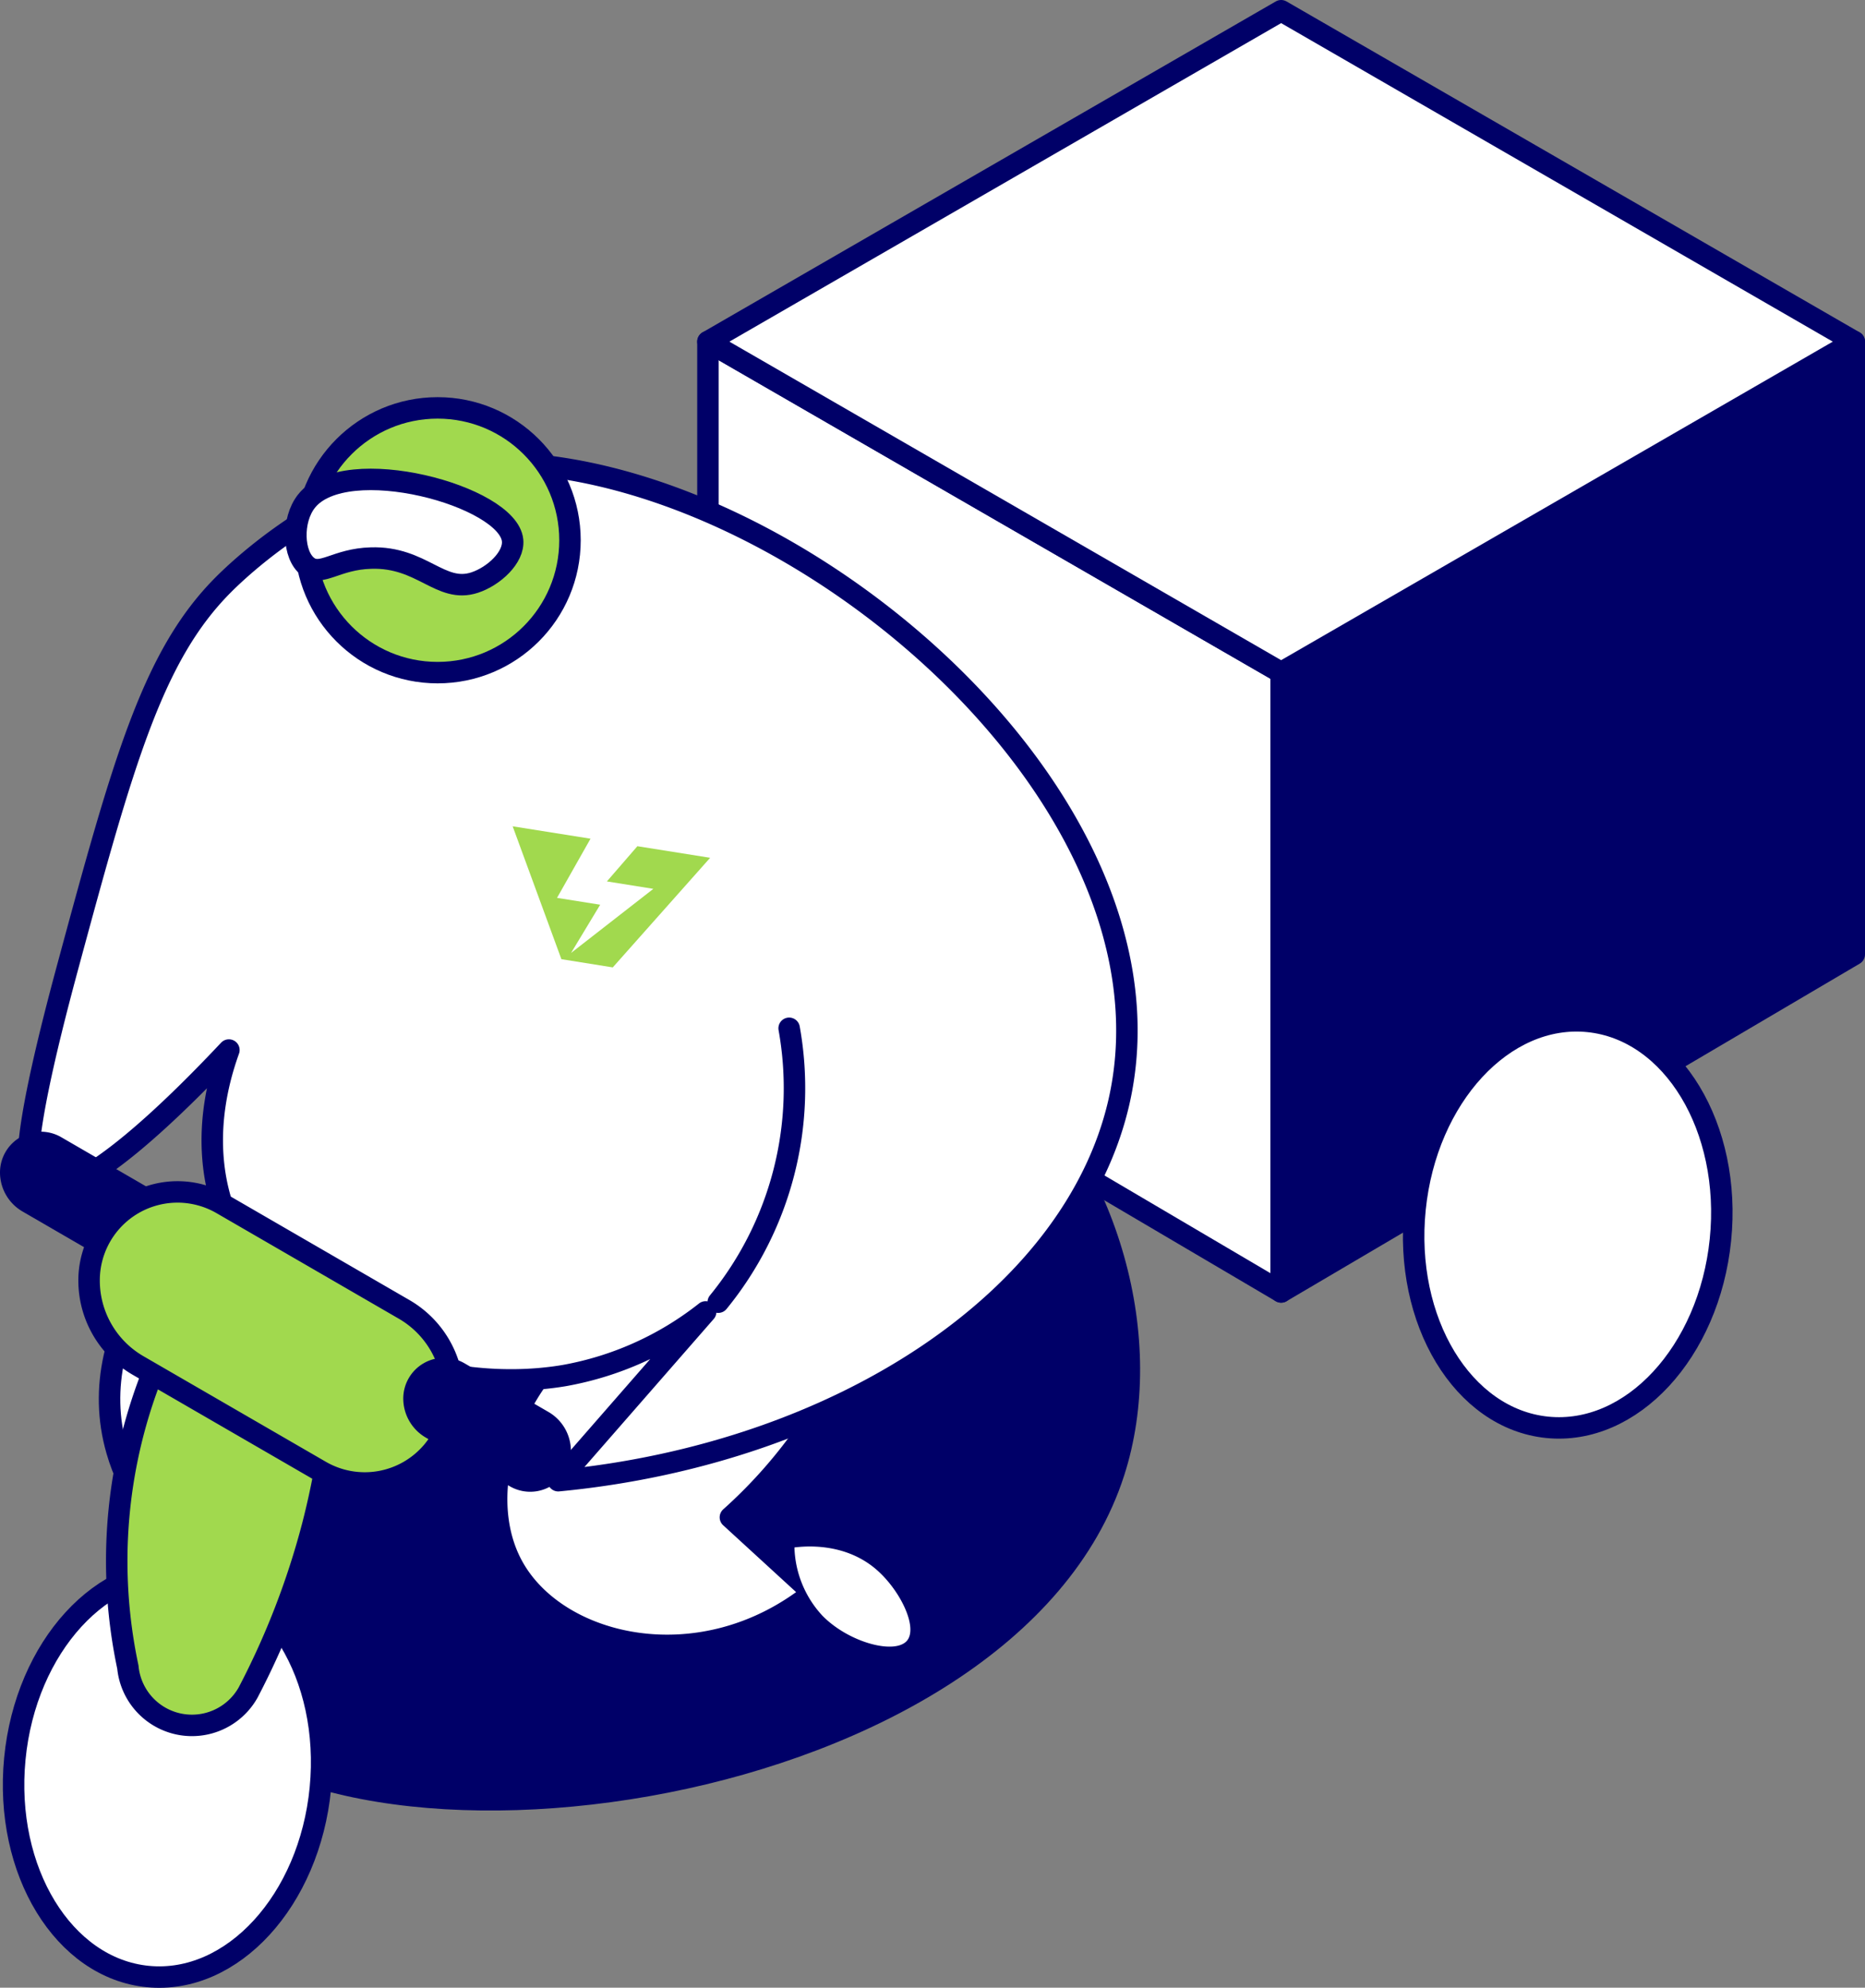 <svg xmlns="http://www.w3.org/2000/svg" viewBox="0 0 260.65 277.81"><rect x="0" y="0" width="260.65" height="277.81" fill="#808080" stroke="none"/><defs><style>.cls-1,.cls-6,.cls-7{fill:#fff;}.cls-1,.cls-2,.cls-3,.cls-5,.cls-7{stroke:#000068;stroke-width:3px;}.cls-1,.cls-2,.cls-3,.cls-5{stroke-linecap:round;stroke-linejoin:round;}.cls-2,.cls-4{fill:#000068;}.cls-3{fill:none;}.cls-5,.cls-8{fill:#a1d94e;}.cls-7{stroke-miterlimit:10;}</style></defs><title>moto</title><g id="Capa_2" data-name="Capa 2"><g id="Capa_1-2" data-name="Capa 1"><polygon class="cls-1" points="98.94 47.75 98.94 133.39 179.05 180.57 179.05 94 98.94 47.75"/><polygon class="cls-2" points="259.15 47.75 259.15 133.39 179.05 180.57 179.05 94 259.15 47.75"/><polygon class="cls-1" points="179.05 1.5 98.94 47.75 179.05 94 259.15 47.75 179.05 1.5"/><path class="cls-1" d="M40.42,162.74c-14.06,5.38-29.22,22.21-24.09,40,3.42,11.88,14.86,20.77,28.69,22.7-2.54-6.29-4.53-14.06-.89-18.75,3.79-4.88,10.24-2.07,16.71-6.31,10.11-6.62,14.87-26.91,6.08-35.83C58.5,156.06,41.86,162.19,40.42,162.74Z"/><path class="cls-3" d="M45.36,225.55c-1.44-.51-4,2.13-5,4.84a9.41,9.41,0,0,0,.71,7.27,9.2,9.2,0,0,0,4.8-4.39C47.28,230.25,46.88,226.1,45.36,225.55Z"/><path class="cls-4" d="M75.37,137C40,148.87,29.14,185.42,26.46,194.45c-4.15,14-9.61,32.36-.8,44.14,20.6,27.58,116.16,15.11,131.45-32.36,6.08-18.89-.52-43.4-16.78-58.47C115,124.26,79.05,135.71,75.37,137Z"/><path class="cls-1" d="M79.19,188c-9.57,9.27-12.23,22.49-7.48,31,6.3,11.33,26.45,16,41.89,3.63l-11.52-10.56a68.84,68.84,0,0,0,18.85-27.94c5.72-16.27,7.55-42.37-4.49-48.75-8.29-4.39-19.54,2.5-21.42,3.7C81.51,147.77,75.49,166.92,79.19,188Z"/><path class="cls-1" d="M9.48,135.07c7.79-28.81,11.89-43.42,21.65-53.26,1.53-1.55,12.8-12.67,27.71-16,41.49-9.33,108.25,42.17,97.5,88.38-6.34,27.26-38.8,49-78.32,52.76l20.6-23.59a44.45,44.45,0,0,1-19.72,8.89c-18.44,3.13-42.08-5.86-47.91-24-1-3.23-2.83-10.83,1-21.49-5.83,6.2-21.56,22.37-26.85,19C3.74,164.92,2.17,162.08,9.48,135.07Z"/><circle class="cls-5" cx="61.16" cy="75.51" r="18.5"/><path class="cls-6" d="M126.77,229.3c1.55-1.87-1-7.2-4.5-10.11-4.41-3.64-9.87-3.08-11.24-2.91a14.62,14.62,0,0,0,3.94,9.57C118.7,229.62,125.12,231.28,126.77,229.3Z"/><path class="cls-7" d="M51.85,78c-4.86.13-6.91,2.6-8.82,1.19-2.1-1.54-2.31-6.48-.19-9.15,5.47-6.9,28.21-.72,28.8,5.49.23,2.37-2.61,5-5.29,5.89C61.56,83,59,77.77,51.85,78Z"/><ellipse class="cls-1" cx="219.1" cy="171.12" rx="28.51" ry="21.45" transform="translate(26.72 371.81) rotate(-84.2)"/><ellipse class="cls-1" cx="23.43" cy="247.85" rx="28.51" ry="21.45" transform="translate(-225.53 247.31) rotate(-84.47)"/><path class="cls-3" d="M110.29,143.72A47.31,47.31,0,0,1,100.38,182"/><path class="cls-5" d="M34.67,236.57A9,9,0,0,1,17.87,233,71.31,71.31,0,0,1,29.1,177.44c2.55.54,6.15-1,8.7-.41L47,179a110.75,110.75,0,0,1-3.32,34.29A110.37,110.37,0,0,1,34.67,236.57Z"/><path class="cls-4" d="M23.43,171.2v0a6.32,6.32,0,0,0-3.16-5.47L8.54,158.93A5.7,5.7,0,0,0,0,163.88H0a6.31,6.31,0,0,0,3.16,5.45l11.73,6.8A5.69,5.69,0,0,0,23.43,171.2Z"/><path class="cls-5" d="M63.34,194.9v0A13.75,13.75,0,0,0,56.47,183L31,168.25A12.36,12.36,0,0,0,12.45,179h0a13.72,13.72,0,0,0,6.85,11.85L44.78,205.6A12.36,12.36,0,0,0,63.34,194.9Z"/><path class="cls-4" d="M79.79,202.8v0a6.3,6.3,0,0,0-3.16-5.47L64.9,190.53a5.7,5.7,0,0,0-8.54,4.95h0a6.33,6.33,0,0,0,3.16,5.45l11.73,6.8A5.69,5.69,0,0,0,79.79,202.8Z"/><polygon class="cls-8" points="89.08 118.27 84.82 123.19 91.31 124.23 79.81 133.19 83.88 126.45 77.85 125.49 82.53 117.22 71.65 115.49 78.46 134.06 85.64 135.21 99.25 119.89 89.08 118.27"/></g></g></svg>